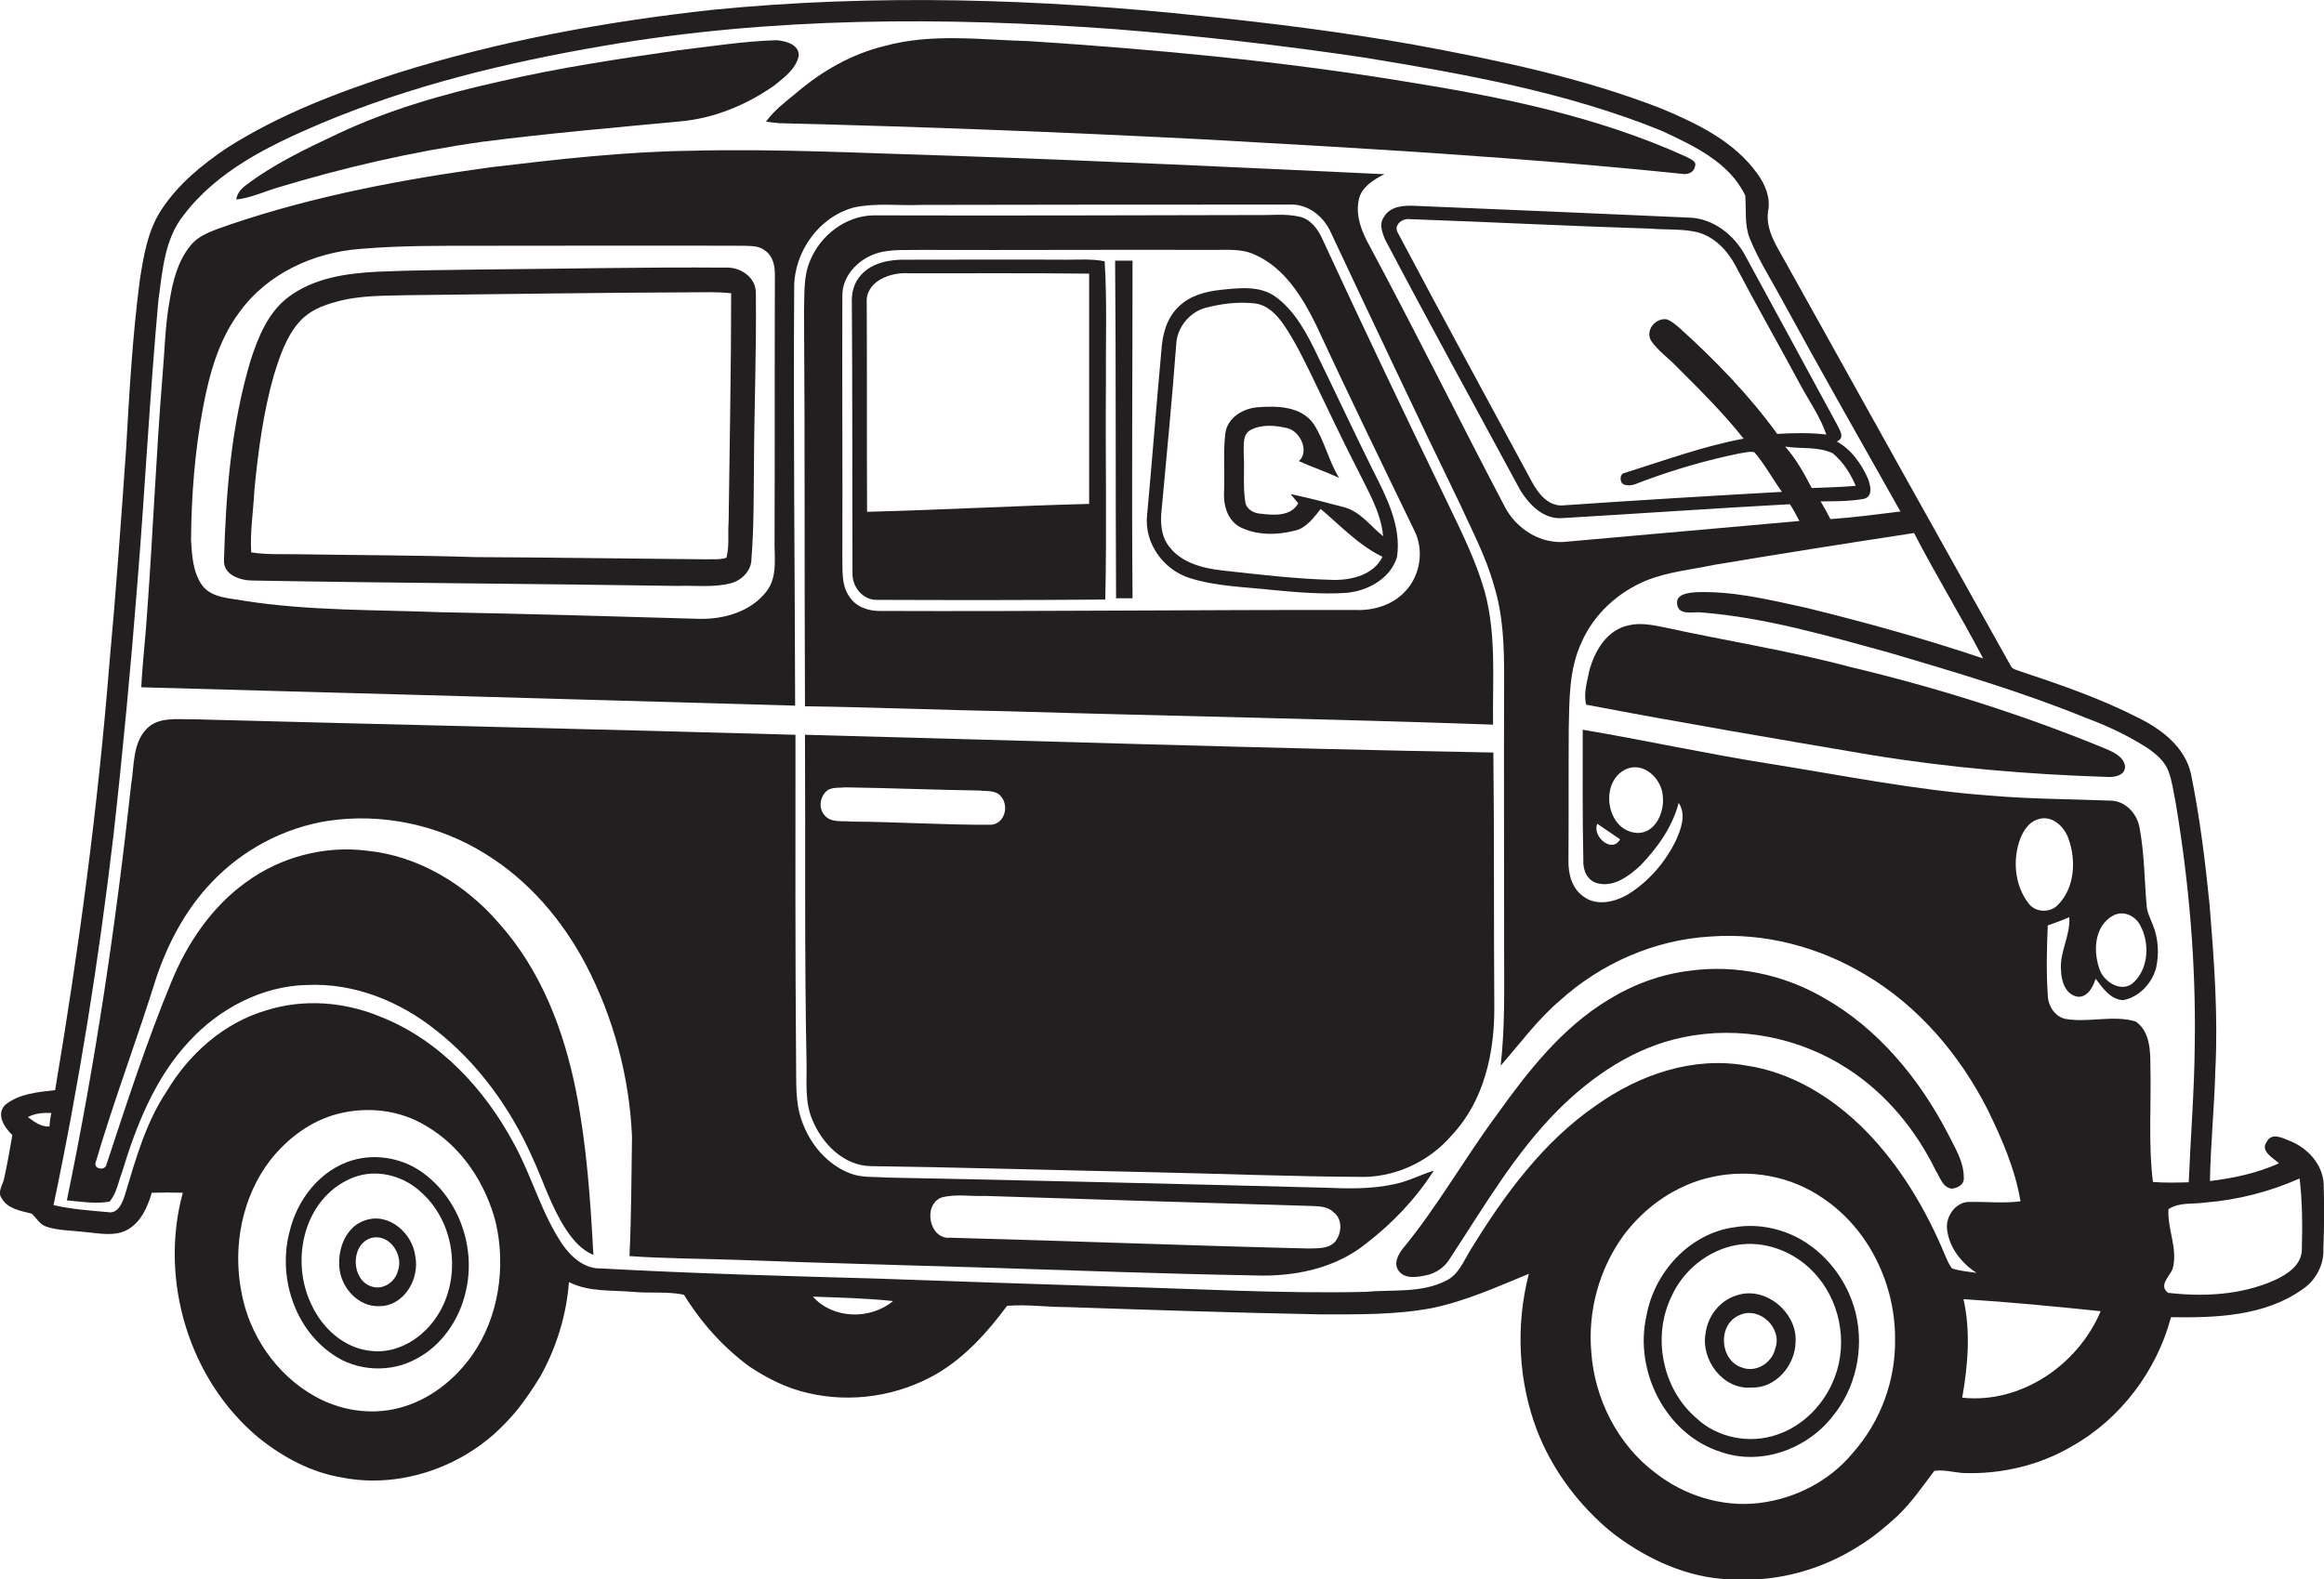 <?xml version="1.0" encoding="utf-8"?>
<!-- Generator: Adobe Illustrator 19.2.0, SVG Export Plug-In . SVG Version: 6.00 Build 0)  -->
<svg version="1.1" id="Layer_1" xmlns="http://www.w3.org/2000/svg" xmlns:xlink="http://www.w3.org/1999/xlink" x="0px" y="0px"
	 viewBox="0 0 733.6 498.6" enable-background="new 0 0 733.6 498.6" xml:space="preserve">
<g>
	<path fill="#231F20" d="M733.5,373.9c-0.3-6.4-5.2-11.6-11-13.8c-2.2-0.9-5.4-2.5-6.9,0.3c-2.3,3,1.8,5.1,3.8,6.9
		c-6.9,3.1-14.3,4.7-21.8,5.6c0.2-11.7,1.4-23.3,1.7-35c0.9-17.4-0.4-34.8-1.8-52.1c-1.4-13.9-3.1-27.8-5.9-41.5
		c-1.9-8.4-9.2-14-16.5-17.6c-11.9-6.1-24.6-10.5-37.3-14.7c-1.1-0.5-2.6-0.6-3.1-1.8c-23.7-42.4-47.4-84.8-71-127.3
		c-2.7-5-6.4-10.1-5.6-16.1c0.9-4.3-0.9-8.6-3.4-12c-7.3-10.2-19-15.8-30.2-20.5c-25.1-9.8-51.7-15.3-78.2-20.2
		c-22-3.9-44.2-6.7-66.4-9C328.5-0.4,276.5-2,224.9,3.1c-33.7,3.7-67.2,9.8-99.6,20c-18.5,6-37,13-53.5,23.5
		c-7.9,5.3-15.4,11.4-20.7,19.4c-4.5,6.7-5.8,14.9-7,22.7c-2.3,17.7-3.3,35.5-4.3,53.2c-1.6,22.7-3.2,45.3-5.3,68
		c-3.6,45-9.6,89.8-17.1,134.3c-5.4,0.6-11.3,1.1-15.7,4.6c-3.1,3-0.3,7.2,2.2,9.6c-0.8,4.6-1.6,9.2-2.6,13.7
		c-0.4,2-2.2,4.2-0.8,6.2c1.9,3.4,6,4,9.5,4.9c1.5,1.3,2.5,3.4,4.6,4.1c4,1.3,8.2,1.2,12.3,1.7c4.4,0.4,9.2,1.5,13.3-0.7
		c4.3-2.4,6.4-7.2,7.7-11.7c3.3-0.1,6.5-0.1,9.8,0c-7.5,27.5,1.9,59.1,24,77.4c7.6,6.1,16.5,10.9,26.2,12.5
		c17.1,3.4,35.5-2.4,48.4-14c2.5-2.3,4.9-4.8,7.1-7.5c2.6-3.3,4.9-6.7,7.1-10.3c5.1-9.1,8.3-19.4,9.1-29.9
		c6.3,3.2,13.5,2.5,20.3,3.1c5.3,0.5,10.8-0.2,16,0.9c5.4,8.8,12.4,16.6,20.7,22.7c5.6,3.7,11.7,6.8,18.3,8.3
		c13.8,3.3,28.7,1,40.9-6.1c9-5.3,16-13.2,22.1-21.4c6.3-0.5,12.6,0.4,18.8,0.4c26.7,0.9,53.4,1.8,80.1,2.3c11.8,0,23.7,0.2,35.3-2
		c10.6-2.2,20.5-6.7,30.5-10.8c-4.2,16.2-3.4,33.8,2.6,49.5c4.5,11.6,12,22,21.4,30.3c1.8,1.6,3.8,3.1,5.8,4.5
		c10.4,7.2,22.6,12.2,35.4,12.2c13.7,0.7,27.4-3.2,38.9-10.5c4.4-2.7,8.4-6,12.2-9.5c4.5-4.3,8-9.4,11.7-14.3
		c3.1-0.4,6.2,0.5,9.2,0.7c11.9,0.4,24-2.4,34.3-8.5c15.3-8.6,26.7-23.8,31.2-40.7c14.2,0.2,29.5-0.3,41.5-8.8
		c4.3-2.9,6.9-7.9,6.6-13C733.7,387.2,733.7,380.5,733.5,373.9z M15.6,355.7c-2.7,0.1-4.8-1.5-6.8-3c2.3-1.2,4.8-1.4,7.4-1.3
		C15.9,352.9,15.7,354.3,15.6,355.7z M149.1,427.8c-5.6,8-13.8,14.4-23.3,16.8c-9,2.3-18.7,0.7-26.7-3.9
		c-12-6.8-20.5-19.3-22.9-32.8c-2.8-14.3,0.2-30.1,9.2-41.7c5.4-6.8,12.7-12.3,21.2-14.5c9.3-2.4,19.6-1.3,27.9,3.8
		c11.2,6.5,18.8,18.1,22,30.5C159.7,400,157.5,415.8,149.1,427.8z M256.6,409.4c8.4,0.3,16.9,0.5,25.3,1.4
		C274.7,416.8,262.9,416.5,256.6,409.4z M584.9,458.7c-7.4,9-18.4,14.6-29.9,15.9c-11.5,1.3-23.3-2.4-32.4-9.5
		c-12-9-19.3-23.5-20.3-38.3c-1.1-12.9,2.5-26.1,10.1-36.6c6.8-9.2,16.8-16.2,28.1-18.6c11.9-2.6,24.8-0.3,34.9,6.7
		c14.5,9.7,22.9,27.2,22.8,44.5C598.4,435.9,593.6,448.9,584.9,458.7z M614.1,396.6c-6-14.5-14.2-28.4-25.3-39.7
		c-10.2-10.3-23.2-18.4-37.8-20.5c-16.6-2.9-33.5,2.9-47,12.5c-16.8,11.5-29.1,28.3-39.6,45.4c-2.3,3.6-3.8,8-7.8,10
		c-7.9,4.1-17.1,2.8-25.7,3.6c-26.7,0.6-53.3-1-80-1.7c-24.7-0.8-49.3-1.6-74-2.5c-29-0.8-58.1-1.6-87.1-3.2
		c-5.2,0.2-9.4-3.5-12.2-7.5c-6.6-9.7-9.6-21.3-15.2-31.6c-9.3-17.5-23.8-33.2-42.6-40.5c-11.2-4.6-24-5.6-35.7-1.9
		c-13.4,3.9-24.4,13.7-31.5,25.6c-6.6,9.9-9.8,21.5-13.2,32.8c-0.8,2.5-2.2,6-5.5,5.3c-5.7-0.5-11.4-0.9-17-2.2
		c8.1-38.5,14.3-77.5,18.9-116.6c3-26.7,5.5-53.4,7.6-80.1c2.4-29.7,3.9-59.4,6.6-89c1.3-9.3,1.9-19.3,8-26.9
		c10.7-14.1,27.1-22,43-28.8C129.7,27,160,19.7,190.4,14.5c53.3-9.2,107.7-9.2,161.5-5.3c26.4,2.1,52.8,5.1,78.9,9
		c31.7,5.2,63.6,10.9,93.5,23c10.1,4.7,21.5,9.9,26.6,20.5c0.4,4.5-0.3,9.2,1.4,13.5c2.8,6.9,6.8,13.1,10.3,19.6
		c12.2,22.4,24.8,44.5,37.3,66.7c-7.4,0.9-14.7,1.9-22.1,2.4c-1-1.9-2-3.8-3.1-5.6c4.6,0,9.2,0,13.7-0.8c3-0.8,2-4.4,1.2-6.5
		c-2.1-4.6-5.2-9.1-9.8-11.6c2.8-1.1,0.8-3.8,0-5.5c-9.6-17.8-19.3-35.5-28.9-53.2c-3.5-6.6-10.2-11.8-17.8-12
		c-28.7-1.3-57.5-2.5-86.2-3.7c-3.6-0.2-8.1,0-10.1,3.6c-1.5,2.1-0.5,4.7,0.3,6.8c14,26.6,28.5,52.9,42.8,79.4
		c2.8,4.5,7.2,9.1,13,8.8c24-1.4,48.1-3.1,72.1-4.4c1.1,1.7,2.1,3.5,3,5.3c-24.4,2.2-48.7,4.3-73.1,6.5c-8.3,1.1-16.3-3.9-20-11.2
		c-14.6-27.8-28.5-56-43.4-83.7c-2.2-4.3-3.8-9.3-2.3-14.1c1.3-3.4,4.7-5.4,7.8-7c-45.3-2.1-90.7-4.3-136.1-5.8
		c-27.6-0.8-55.3-2.3-82.9-1.6c-21.1,0.3-42,2.7-63,5.2c-27.8,3.8-55.5,9-82.1,18c-4.5,1.7-9.8,2.9-12.9,6.9c-4,5-5.5,11.3-6.5,17.5
		c-1.4,7.7-1.5,15.6-2.2,23.4c-2,24.7-3,49.4-4.8,74.1c-0.5,8.1-1.5,16.2-1.9,24.3c68.8,1.9,137.6,3.8,206.4,5.8
		c-0.1-44-0.6-88.1-0.3-132.1c0-11.3,7.9-22.3,18.9-25.2c7-1.5,14.1-0.5,21.2-0.8c38.7-0.1,77.3-0.1,116-0.1
		c5.9-0.4,11,3.6,13.3,8.8c13.4,28.5,26.8,57,40.6,85.4c3.9,8.6,8.4,17,10.9,26.1c2.9,9.3,3.2,19.1,3.2,28.7
		c-0.1,28.7,0,57.4,0,86.1c0,12.3,0.3,24.6-1.1,36.8c6.1-7,11.6-14.5,18.6-20.5c13-11.8,30-19.3,47.6-20.3
		c17.1-1.3,34.4,3.3,49,12.1c16.7,9.9,29.7,25.2,38.5,42.5c4.5,9.2,8.7,18.8,10.4,29c-5.3,0.7-10.5,0.1-15.8,0.2
		c-4.6-0.3-8.2,4.8-7.3,9.2c0.8,5.5,4.6,10.2,9.2,13.2c-2.6-0.4-5.2-0.6-7.7-1.4C615.2,399.3,614.7,397.9,614.1,396.6z M521.2,107.6
		c2.1,3.1,5.3,5.3,7.9,8c7.4,7.4,14.8,14.7,21.3,22.9c-12.9,2.4-25.3,7-37.8,10.9c-1.5,0.4-1.4,3.6,0.5,3.7c2.1,0.6,4-0.7,5.9-1.3
		c9.7-3.6,19.7-6.5,29.9-8.6c1.6-0.2,3.3-0.8,4.9-0.4c3.3,3.8,5.7,8.4,8.7,12.5c-23.2,1.3-46.4,2.7-69.6,4.3c-4.4,0-7.4-3.9-9.3-7.4
		c-14.1-26.2-28.4-52.3-42.3-78.6c-1.6-2.5,1.4-4.8,3.8-4.4c25.3,0.9,50.6,2.2,76,3c4.9,0.4,9.8,0,14.6,1.1
		c5.5,1.4,9.6,5.8,12.2,10.7c6.6,12.6,13.7,25,20.4,37.5c2.8,5.2,6.3,10.1,8.2,15.7c-5.2-0.6-10.4-0.5-15.5-0.2
		c-8.9-12.3-19.6-23.3-30.9-33.5c-1.3-1.1-2.5-2.2-4.1-2.7C522.4,100.4,519.3,104.4,521.2,107.6z M578.5,143.1
		c3.3,2.7,5.6,6.4,7.3,10.3c-4.6,0.4-9.3,0.5-13.9,0.7c-2.4-4.6-4.9-9.2-8.4-13.1C568.4,141.8,573.8,140.9,578.5,143.1z
		 M241.9,186.8c-4.9,6.3-13.2,8.7-20.9,8.6c-27.3-0.8-54.6-1.6-81.9-2.1c-20.7-0.8-41.5-0.4-62-3.6c-4.6-0.9-10.2-0.8-13.3-4.9
		c-2.9-4.1-3.2-9.3-3.5-14.2c0.1-14.1,1.2-28.2,3.8-42c2-10.6,5-21.5,11.6-30.2c8.7-12,23.3-18.7,37.9-19.8c12.8-1.1,25.6-1,38.4-1
		c27.7,0,55.3-0.1,83,0c2.3,0.1,4.8,0,6.6,1.6c2.4,1.7,3,4.7,3,7.5c-0.1,27.7,0,55.4-0.1,83.1C244.3,175.5,245.7,182,241.9,186.8z
		 M637.8,264.6c1-2.4,2.6-4.9,5.2-5.8c4.5-1.8,8.7,2.1,10,6.2c2.4,6.7,1.9,15.3-3.3,20.6c-2.4,2.7-7.1,2.6-9.3-0.3
		C635.9,279.6,635.2,271.3,637.8,264.6z M619.4,441.3c1.8-10.3,2.7-20.9,0.4-31.1c14.5,0.9,28.9,2.3,43.3,3.8
		C656,430.9,638,443.3,619.4,441.3z M678.8,336.7c0-4.9-0.1-11.1-4.7-14.2c-7.2-2.1-14.9,0.5-22.2-0.8c-3.4-0.8-5.5-4.3-5.5-7.7
		c-0.5-7.3-0.3-14.5,0-21.8c2.3-0.8,4.5-1.6,6.8-2.6c0.4,5.9-3.2,11.1-2.6,17c0.1,3,1.2,6.8,4.4,7.9c3.5,1.2,5.7-2.7,6.5-5.5
		c2.2,2.9,4.6,6.5,8.6,6.8c5.1-0.9,9.2-5.3,10.5-10.2c1-4.5,0.7-9.3-1-13.5c-0.8-2.1-1.9-4.1-2-6.3c-0.7-8.1-0.7-16.3-2.2-24.3
		c-0.7-4.5-4.4-8.6-9.1-8.7c-12.7-0.5-25.5-0.5-38.1-1.6c-23.5-1.7-46.6-6.4-69.9-10.1c-19.6-3.1-39.1-7.4-58.7-10.7
		c0,13.7-0.1,27.5,0.2,41.2c-0.2,3,1.2,6.5,4.5,7.3c5.2,1.3,9.9-2.3,13.5-5.6c5.4-5.6,10.1-12.2,12.1-19.8c2.4,3.7,0.8,8.1-0.8,11.7
		c-3.3,6.9-8.6,13.1-15.2,17.2c-4.1,2.4-9.9,3.8-14,0.7c-3.7-2.5-4.9-7.2-4.8-11.4c0.1-14,0-28,0.1-42c0.2-9,0.1-18.4,4-26.8
		c3.9-9,11.6-16,20.7-19.7c6.9-2.7,14.3-3.4,21.5-4.9c20.9-3.5,41.8-6.8,62.8-10c6.9,13.4,14.8,26.2,21.8,39.6
		c-18.4-6.2-37.1-11.4-55.9-16c-11.5-2.5-23.1-5.4-34.9-4.9c-2.2,0.2-6.2,0.5-5.8,3.7c0.4,3.9,5.3,2.3,7.9,2.7
		c20,1.6,39.4,7.3,58.8,12.6c21,6.2,42.1,12.4,62.4,20.7c6.8,2.5,13.3,5.6,19.4,9.5c2.7,1.9,5.4,4.1,6.6,7.3
		c1.2,3.2,1.6,6.7,2.3,10.1c4.2,25.1,6.4,50.6,6,76c-0.1,14.6-1.3,29.1-1.9,43.7c-3.8,0.1-7.6,0.2-11.3-0.1
		C678.1,361.1,679.1,348.9,678.8,336.7z M667.2,289c3.2-1.6,6.9,0.2,8.4,3.2c3,5.5,2.7,13.5-2.1,18c-3.5,3.3-8.8,0.2-10.5-3.5
		C660.6,300.8,660.9,292.3,667.2,289z M513.2,242.9c5.7-2.6,11.5,3.1,11.7,8.7c0.5,4.8-2.3,11.4-7.9,11.4
		C507.1,262.7,504.6,247,513.2,242.9z M511.4,265c-2.5,4.6-8.9-0.9-7.2-4.9C506.6,261.7,509,263.4,511.4,265z M726.6,394.8
		c-0.2,4.8-4.8,7.7-8.8,9.5c-10.4,4.6-22.3,5.2-33.4,3.9c-3.1-2.3,0.4-5.1,1.4-7.5c1.8-6.3-1.7-12.6-1.3-18.9
		c3.4-2.3,7.6-1.5,11.5-2.1c10.3-0.8,20.4-3.4,29.9-7.6C726.8,379.7,726.8,387.3,726.6,394.8z"/>
	<path fill="#231F20" d="M241.8,38.4c1.4,0.2,2.9,0.4,4.3,0.5c44.6,1.1,89.2,2.8,133.8,5.1c50.4,2.8,100.9,5.7,151.1,10.9
		c1.7,0.3,3.6-0.4,4-2.2c0.8-1.8-1.5-2.5-2.7-3.2c-27.9-12.7-58.3-18.9-88.4-23.7c-39.3-6.5-79.1-10.2-118.8-12.8
		c-15.2-0.4-30.8-2.6-45.8,1.5c-10.4,2.5-19.8,7.9-27.9,14.8C248,32.1,244.4,34.8,241.8,38.4z"/>
	<path fill="#231F20" d="M152,44.8c20.9-2.7,42-4.5,63-6.5c10.6-1,20.7-5.2,29.4-11.3c3.1-2.5,6.7-5.1,7.7-9.2
		c0.4-3.7-4.1-4.9-7-5.1c-10.5,0.3-20.8,2-31.2,3.2c-18.7,2.7-37.5,5.5-56,9.8c-17.6,3.9-35.1,8.9-51.4,16.6
		c-10,4.7-20.1,9.5-28.9,16.2c-1.5,1.1-2.8,2.6-3,4.5c4.5-0.5,8.5-2.4,12.8-3.7C108.5,52.9,130.1,47.9,152,44.8z"/>
	<path fill="#231F20" d="M318.9,224.6c50.8,1.5,101.6,2.4,152.4,4.2c-0.2-14,1.1-28.2-2.6-41.9c-2.7-9.6-7.2-18.6-11.5-27.6
		c-13.5-27.9-26.9-55.9-39.9-84.1c-1.4-3-3.7-6.1-7.2-6.8c-4.4-1-8.9-0.4-13.3-0.5c-40.3,0.1-80.7,0.2-121,0.1
		c-8.9,0.1-17,6.4-20.2,14.6c-2,4.8-1.6,10.1-1.8,15.2c0.3,41.7,0.1,83.5,0.3,125.2C275.8,223.3,297.3,224.2,318.9,224.6z
		 M265.9,93.8c-0.3-7.2,6-13,12.7-14.3c4.1-0.8,8.3-0.5,12.4-0.6c30.3,0.1,60.7-0.1,91,0c4.8,0.1,9.8-0.6,14.3,1.6
		c9.1,4.1,14.7,13.1,19,21.8c10.1,21.8,20.6,43.4,31.1,65.1c3.3,6.4,1.9,14.7-3.2,19.7c-3.9,4-9.7,5.7-15.2,5.5
		c-50-0.1-100,0.5-150,0.3c-3.7,0.1-7.7-1.2-9.8-4.4c-2.7-3.7-2.2-8.5-2.3-12.8C266,148.4,265.8,121.1,265.9,93.8z"/>
	<path fill="#231F20" d="M269.1,180.8c-0.2,4.5,3.3,8.8,7.9,8.6c24,0.1,47.9,0.1,71.9-0.1c0.5-22.8,0-45.7,0.2-68.6
		c-0.1-12.8,0.4-25.5-0.4-38.2c-3.9-0.8-7.9-0.5-11.8-0.5c-17-0.1-34,0-51,0c-5-0.1-10.5,0.9-14,4.7c-2.3,2.4-3.2,5.8-3,9.1
		C269.1,124.1,269,152.4,269.1,180.8z M287,86.3c18.9,0,37.9-0.1,56.8,0.1c0,24.2,0,48.5,0,72.7c-23.4,0.6-46.7,1.9-70.1,2.5
		c-0.1-21.9,0-43.9-0.1-65.8C273,88.8,281.2,85.8,287,86.3z"/>
	<path fill="#231F20" d="M357.5,188.9c-0.3-35.5,0-71,0-106.6c-1.8,0-3.7,0-5.5,0c0.3,35.5,0.1,71.1,0.3,106.6
		C354,188.9,355.7,188.9,357.5,188.9z"/>
	<path fill="#231F20" d="M228.9,84.5c-25.9-0.2-51.9,0.4-77.8,0.6c-10.7,0.2-21.4,0.2-32.1,0.7c-9.8,0.5-20.1,2-28.1,8.1
		c-6.3,4.8-9.4,12.5-11.8,19.9c-6.1,20.4-7.8,41.9-8.4,63.1c-0.2,4.7,5.2,6.4,9.1,6.4c44.7,0.8,89.4,1,134.1,1.7
		c5.6-0.2,11.5,0.6,17-0.9c3.4-1,6.3-4,6.3-7.6c0.8-10.1,0.7-20.3,0.8-30.5c0.1-17.7,0.8-35.5,0.6-53.2
		C238.8,87.5,233.6,84.2,228.9,84.5z M230,164.8c-0.3,3.8,0.3,7.6-0.7,11.3c-2,0.7-4.2,0.4-6.3,0.5c-24.3-0.2-48.7-0.6-73-0.7
		c-18.6-0.6-37.3-0.6-55.9-0.9c-4.9-0.1-9.9,0.2-14.8-0.6c-0.4-6.6,0.7-13.2,1-19.7c1.2-12.2,2.8-24.5,6.2-36.4
		c1.9-6,3.9-12.2,8.2-16.9c3-3.3,7.2-5,11.4-6.1c7.4-2.1,15.2-1.9,22.8-2.1c29.7-0.3,59.4-0.8,89.1-0.9c4.3,0,8.5-0.2,12.8,0.3
		C230.8,116.7,230.3,140.7,230,164.8z"/>
	<path fill="#231F20" d="M375.5,182.5c8.5,2.7,17.5,2.8,26.3,3.8c7.6,0.7,15.3,1.4,23,0.9c6.8-0.5,14.2-4.5,16.2-11.4
		c1.4-9.8-3.4-19-7.7-27.5c-5.9-11.9-11.5-23.9-17.3-35.8c-3.3-6.9-7-14.1-13.2-18.7c-5-3.7-11.5-2.9-17.3-2.3
		c-4.8,0.5-9.9,1.8-13.4,5.3c-3.9,3.6-5.2,9-5.5,14c-1.6,17.3-2.9,34.5-4.5,51.8C361.1,171.5,367.3,179.9,375.5,182.5z M366.7,160.8
		c1.6-17.4,3.3-34.8,4.6-52.2c0.3-5.3,4.2-10,9.2-11.4c5-1.3,10.3-2,15.5-1.4c4,0.4,7,3.5,9.2,6.7c3.5,5.1,6.2,10.7,8.9,16.2
		c4.8,9.9,9.4,19.8,14.4,29.5c3.3,6.8,7.4,13.4,8.1,21.1c-3.9-3.1-7-7.6-12.1-9.1c-5.7-1.5-11.4-3-17.1-4.2c0.8,1,1.6,1.9,2.4,2.9
		c-2.3,4.2-7.7,3.8-11.8,3.3c-2.1-0.1-4.5-1.3-4.9-3.6c-0.8-5-0.2-10-0.5-15c0.1-2.7-0.6-6.5,2.3-7.9c3.5-1.8,7.8-1.4,11.5-0.5
		c4.1,1,7,7.4,3.6,10.4c4.2,1.9,8.5,3.3,12.7,5.3c-3.3-5.4-4.6-11.7-8-17c-4-5.7-11.6-5.8-17.9-5.3c-4.5,0.4-9.3,3.3-10,8.1
		c-0.7,6-0.2,12-0.4,18c-0.3,4.4,0.8,9.4,5,11.7c5.3,2.7,11.8,2.6,17.5,1.1c3.6-0.9,5.8-4.1,8-6.8c6.3,5.3,12,11.5,19.5,15.1
		c-2.8,5.7-9.7,7.4-15.5,7.3c-11.8-0.3-23.5-1.7-35.2-3c-6.1-0.7-12.8-2.4-16.7-7.6C366.5,169.3,366.2,164.9,366.7,160.8z"/>
	<path fill="#231F20" d="M664.4,236.3c-26-10.7-53-19.2-80.3-25.7c-19.5-5.2-39.5-8.3-59.1-12.6c-3.5-0.7-7.2-1.4-10.7-0.6
		c-6.9,1.3-10.9,8-12.6,14.3c-0.7,3.5-1.9,7.4-1,10.8c29.9,5.7,60,10.8,90.1,15.9c24.5,4,49.3,6.1,74.1,6.9c2.3,0.2,6-0.3,5.9-3.4
		C670.3,238.8,667,237.4,664.4,236.3z"/>
	<path fill="#231F20" d="M440.1,373.9c-7.3,1.6-14.8,1.4-22.2,1.1c-46-1.2-92-2.3-138.1-3.2c-3.8-0.3-7.8,0.1-11.4-1.3
		c-7.4-2.8-12.9-9.5-15.4-16.9c-2-5.7-1.6-11.9-1.7-17.8c-0.3-34.6-0.2-69.2-0.2-103.8c-63.4-1.8-126.8-3.2-190.2-4.9
		c-4.9,0.1-10.9-0.9-14.7,3.1c-4.4,4.7-3.8,11.6-4.8,17.5c-4.8,44.1-11.3,87.9-20.3,131.3c4.5,0.4,9,1.2,13.5,0.4
		c2.2-2.6,2.7-6.1,3.9-9.2c4.5-14.9,10.5-30,21.3-41.5c9.5-10.3,23-17.4,37.1-17.7c14.8-0.7,29.2,5.1,40.6,14.2
		c13.3,10.4,23.4,24.4,30.3,39.7c3.6,7.7,6.1,16,10.8,23.2c2.2,3.3,4.9,6.6,8.7,8.1c-0.9-17.2-2.1-34.4-5.4-51.3
		c-3.8-19.4-11.1-38.6-24.5-53.5c-10.5-12.2-25.4-21.2-41.6-22.8c-13.4-1.7-27.3,2-38.2,10c-10.8,7.8-18.5,19.2-23.5,31.4
		c-7.8,18.9-14.1,38.3-20.5,57.7c-0.4,2.1-4.2,1.4-3.4-0.7c5.8-19.7,13.1-38.9,19.2-58.5c3.7-10.9,9.3-21.4,17.3-29.8
		c9.7-10.3,22.8-17.3,36.7-19.5c17.1-2.6,35.1,1.2,49.8,10.4c13.7,8.4,24.4,21,31.8,35.1c8.7,16.7,13.7,35.4,14.5,54.2
		c-0.2,12.6-0.2,25.1-0.8,37.7c11.4,0.8,22.8,0.8,34.2,1.2c25.6,1,51.3,1.6,76.9,2.4c28.7,0.9,57.3,2,86,2.5
		c12.5,0.5,25.7-2.1,35.6-10.2c8.3-6.4,15.6-14.1,21.2-22.9C448.5,370.9,444.5,373,440.1,373.9z M421.4,392.1
		c-2.1,2.3-5.6,2-8.4,2.1c-37.7-0.9-75.3-2.4-113-3.4c-6.7,0.7-8.8-10.4-2.8-12.7c4.5-1.2,9.2-0.3,13.7-0.5
		c34.6,1.1,69.3,2.2,103.9,3.2c2.1,0.1,4.5,0.3,6.1,1.9C423.9,384.9,423.6,389.5,421.4,392.1z"/>
	<path fill="#231F20" d="M471.4,237.6c-72.4-1.3-144.8-3.7-217.3-5.6c0.2,34.6-0.2,69.2,0.5,103.8c0.1,5.9-0.6,12.1,1.8,17.7
		c3.1,7.6,9.9,14.6,18.6,14.7c29.3,0.4,58.7,1.3,88,1.9c22.7,0.5,45.3,1.4,68,1.5c10.5-0.3,20.6-5.3,27.4-13.3
		c10.1-10.8,13.4-26,13.3-40.4C471.5,291,471.7,264.3,471.4,237.6z M312.9,260.4c-14.7,0.1-29.4-0.9-44.1-1
		c-2.9-0.3-6.6,0.5-8.6-2.1c-2-2.3-1.3-6.2,1.2-7.9c1.7-0.9,3.7-0.6,5.5-0.8c14.1,0.2,28.2,0.8,42.3,1c2.3,0.3,5.2-0.2,6.8,1.9
		C318.6,254.5,317.1,260.1,312.9,260.4z"/>
	<path fill="#231F20" d="M619.9,371.8c0-5.1-2.9-9.6-5.1-14c-9-17.3-22-33.1-39.2-42.8c-12.6-7.3-27.7-10.5-42.2-8.5
		c-9.1,1.1-17.8,4.3-25.6,9.1c-14.6,8.8-25.3,22.4-35.1,36.1c-10.4,14-19,29.4-30.1,42.8c-1.3,1.8-2.7,4.4-1.2,6.6
		c1.9,2.8,5.7,2.2,8.6,1.6c3.1-0.6,6-2.5,7.6-5.2c10.6-16.1,20.4-33.1,34.1-46.9c10.9-10.9,24.3-20,39.7-23.1
		c17.7-3.7,36.8,0.1,51.9,10c12.1,7.8,21.5,19.3,27.8,32.2c1.3,2,2.1,5.2,4.9,5.6C617.8,375.2,620.1,374.1,619.9,371.8z"/>
	<path fill="#231F20" d="M133.9,370.6c-6.3-4.8-14.9-6.5-22.5-4.3c-10.3,3-17.6,12.4-20,22.6c-3.7,14,1.4,30.5,13.7,38.8
		c7.6,5.3,18.1,5.8,26.2,1.4c8.1-4.2,13.7-12.4,15.7-21.2C150.3,394.2,145.1,379,133.9,370.6z M137.1,416.8
		c-4.6,6.3-12.3,10.8-20.3,9.7c-8.2-0.9-15-7.1-18.4-14.4c-5.9-11.9-3.7-28.3,7-36.8c2.3-1.8,5-3.3,7.9-4.1
		c6.9-1.9,14.5,0.4,19.7,5.3C144.2,386.5,145.9,404.9,137.1,416.8z"/>
	<path fill="#231F20" d="M115.3,385.3c-6,1.9-8.6,8.7-8.2,14.5c0.3,6.5,5.9,13,12.8,12.6c7.7-0.1,12.6-8.6,11.2-15.7
		C130.3,389.5,122.8,382.7,115.3,385.3z M125.6,401.3c-0.9,3.5-4.7,6.1-8.3,4.9c-6.5-2-6.8-13.2-0.2-15.3
		C122.9,389.3,127.5,396.2,125.6,401.3z"/>
	<path fill="#231F20" d="M566.5,390.3c-5.9-2.8-12.6-3.9-19-2.8c-14.2,1.9-25.4,14.3-27.8,28.1c-3.9,17.3,6.1,37.3,23.4,42.8
		c12.7,4.5,27.2-0.8,35.3-11.1c7.4-8.9,10.1-21.3,7.4-32.6C583.3,404.3,576.1,395,566.5,390.3z M579.1,435
		c-3.1,8.2-9.8,15.2-18.2,18c-8.7,3-18.9,1-25.6-5.4c-10.6-9.2-13.8-25.6-7.7-38.2c3.7-8.3,11.6-14.7,20.6-16.3
		c8.8-1.5,18,2,24.1,8.4C580.7,410.1,583.5,423.7,579.1,435z"/>
	<path fill="#231F20" d="M548.2,409c-5.3,1.6-9.1,6.5-9.8,11.9c-1.6,8.4,5.5,18,14.5,17.2c7.6,0.3,13.8-7,13.9-14.4
		C567.4,414.5,557.3,405.9,548.2,409z M560.4,425.7c-1,4.6-6,7.8-10.5,6.1c-7.2-2.3-7.8-13.8-0.7-16.6
		C555.5,412.4,562.7,419.4,560.4,425.7z"/>
</g>
</svg>

